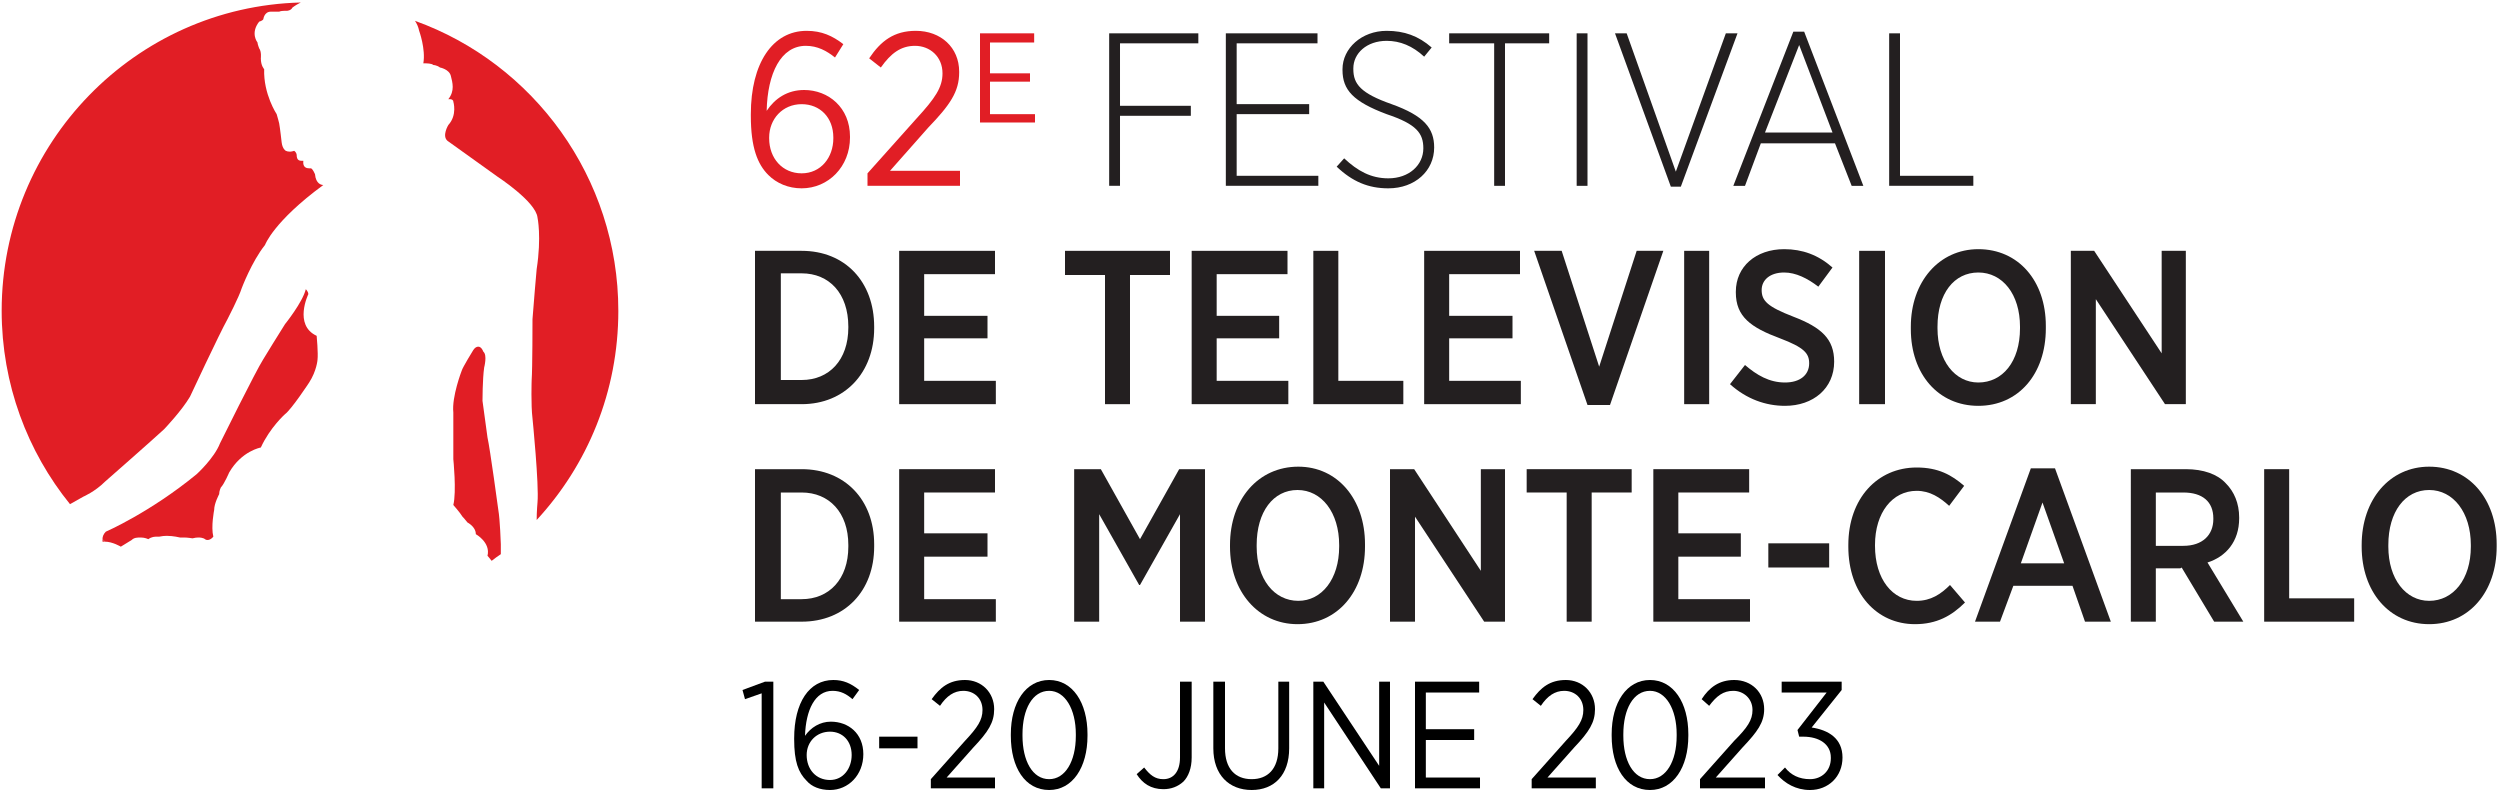 <svg version="1.2" xmlns="http://www.w3.org/2000/svg" viewBox="0 0 300 95" width="300" height="95"><style>.a{fill:#e11e25}.b{fill:#231f20}</style><path fill-rule="evenodd" class="a" d="m92.2 21c-1.3-1.3-2.1-3.3-2.1-7.1v-0.2c0-6.1 2.6-10 6.7-10 1.8 0 3.1 0.6 4.4 1.6l-1 1.6c-1-0.8-2.1-1.4-3.5-1.4-3 0-4.6 3.3-4.7 7.8 1-1.5 2.5-2.5 4.5-2.5 2.9 0 5.5 2.1 5.5 5.6v0.1c0 3.5-2.6 6.1-5.8 6.1-1.6 0-3-0.6-4-1.6zm7.8-4.4v-0.1c0-2.4-1.6-4-3.8-4-2.3 0-3.9 1.8-3.9 4v0.1c0 2.4 1.6 4.2 3.9 4.2 2.3 0 3.8-1.9 3.8-4.2z"/><path class="a" d="m104.1 20.8l5.9-6.6c2.2-2.4 3.1-3.7 3.1-5.4 0-2-1.5-3.3-3.3-3.3-1.7 0-2.9 0.9-4.1 2.6l-1.4-1.1c1.4-2.1 3-3.3 5.6-3.3 3 0 5.2 2 5.2 4.9v0.1c0 2.3-1.1 3.9-3.7 6.6l-4.6 5.2h8.4v1.8h-11.1z"/><path class="a" d="m117.6 4h6.5v1.1h-5.3v3.7h4.8v1h-4.8v3.9h5.4v1h-6.6z"/><path class="b" d="m133.1 4h10.7v1.2h-9.4v7.5h8.5v1.2h-8.5v8.4h-1.3z"/><path class="b" d="m147.1 4h11v1.2h-9.7v7.3h8.7v1.2h-8.7v7.4h9.8v1.2h-11.1z"/><path class="b" d="m160.4 20l0.9-1c1.6 1.5 3.2 2.4 5.3 2.4 2.5 0 4.2-1.6 4.2-3.6 0-1.8-0.8-2.9-4.4-4.1-4-1.5-5.3-2.9-5.3-5.3v-0.1c0-2.5 2.3-4.6 5.3-4.6 2.1 0 3.8 0.6 5.4 2l-0.9 1.1c-1.4-1.3-2.9-1.9-4.5-1.9-2.4 0-4 1.5-4 3.3v0.1c0 1.8 0.9 2.9 4.6 4.2 3.9 1.4 5.1 2.9 5.1 5.2 0 2.8-2.3 4.9-5.5 4.9-2.4 0-4.3-0.8-6.2-2.6z"/><path class="b" d="m179.3 5.2h-5.4v-1.2h12v1.2h-5.3v17.1h-1.3z"/><path class="b" d="m189.2 4h1.3v18.3h-1.3z"/><path class="b" d="m193.8 4h1.4l5.9 16.6 6-16.6h1.4l-6.8 18.4h-1.2z"/><path fill-rule="evenodd" class="b" d="m215.2 3.8h1.3l7.1 18.5h-1.4l-2-5.1h-8.9l-1.9 5.1h-1.4zm4.7 12.1l-4-10.5-4.1 10.5z"/><path class="b" d="m226.7 4h1.3v17.1h8.8v1.2h-10.1z"/><path fill-rule="evenodd" class="b" d="m90.6 30.1h5.6c5.2 0 8.7 3.7 8.7 9.1v0.2c0 5.3-3.5 9.1-8.7 9.1h-5.6zm3.1 2.7v12.8h2.5c3.3 0 5.6-2.4 5.6-6.3v-0.1c0-4-2.3-6.4-5.6-6.4z"/><path class="b" d="m107.9 30.1h11.5v2.8h-8.5v5h7.6v2.7h-7.6v5.1h8.6v2.8h-11.6z"/><path class="b" d="m132.6 33h-4.8v-2.9h12.6v2.9h-4.8v15.5h-3z"/><path class="b" d="m143 30.1h11.5v2.8h-8.5v5h7.5v2.7h-7.5v5.1h8.6v2.8h-11.6z"/><path class="b" d="m157.6 30.1h3v15.6h7.8v2.8h-10.8z"/><path class="b" d="m170.9 30.1h11.5v2.8h-8.5v5h7.6v2.7h-7.6v5.1h8.6v2.8h-11.6z"/><path class="b" d="m184.1 30.1h3.3l4.5 13.9 4.5-13.9h3.2l-6.4 18.5h-2.7z"/><path class="b" d="m202.1 30.1h3v18.4h-3z"/><path class="b" d="m207.6 46.1l1.8-2.3c1.4 1.2 2.9 2.1 4.8 2.1 1.8 0 2.9-0.9 2.9-2.3 0-1.2-0.6-1.9-3.5-3-3.5-1.3-5.3-2.6-5.3-5.5v-0.1c0-3 2.4-5.1 5.8-5.1 2.2 0 4.1 0.7 5.8 2.2l-1.7 2.3c-1.3-1-2.7-1.7-4.1-1.7-1.7 0-2.7 0.9-2.7 2.1 0 1.3 0.7 2 3.8 3.2 3.4 1.3 4.9 2.7 4.9 5.4 0 3.2-2.5 5.3-5.9 5.3-2.3 0-4.6-0.8-6.6-2.6z"/><path class="b" d="m223.1 30.1h3.1v18.4h-3.1z"/><path fill-rule="evenodd" class="b" d="m229.3 39.5v-0.3c0-5.4 3.4-9.3 8.1-9.3 4.8 0 8.1 3.8 8.1 9.2v0.3c0 5.5-3.3 9.3-8.1 9.3-4.8 0-8.1-3.8-8.1-9.2zm13.1-0.1v-0.2c0-3.9-2.1-6.5-5-6.5-2.9 0-4.9 2.5-4.9 6.5v0.2c0 3.9 2.1 6.5 4.9 6.5 2.9 0 5-2.5 5-6.5z"/><path class="b" d="m248.5 30.1h2.8l8.1 12.3v-12.3h2.9v18.4h-2.5l-8.3-12.6v12.6h-3z"/><path fill-rule="evenodd" class="b" d="m90.6 56.3h5.6c5.2 0 8.7 3.7 8.7 9v0.3c0 5.3-3.5 9-8.7 9h-5.6zm3.1 2.8v12.8h2.5c3.3 0 5.6-2.4 5.6-6.3v-0.2c0-3.9-2.3-6.3-5.6-6.3z"/><path class="b" d="m107.9 56.3h11.5v2.8h-8.5v4.9h7.6v2.8h-7.6v5.1h8.6v2.7h-11.6z"/><path class="b" d="m128.9 56.3h3.2l4.7 8.4 4.7-8.4h3.1v18.3h-3v-12.9l-4.8 8.5h-0.1l-4.8-8.5v12.9h-3z"/><path fill-rule="evenodd" class="b" d="m147.6 65.6v-0.2c0-5.5 3.4-9.4 8.2-9.4 4.7 0 8 3.9 8 9.3v0.3c0 5.4-3.3 9.3-8.1 9.3-4.7 0-8.1-3.9-8.1-9.3zm13.1 0v-0.2c0-3.9-2.1-6.6-5-6.6-2.9 0-4.9 2.6-4.9 6.6v0.2c0 3.9 2.1 6.5 5 6.5 2.8 0 4.9-2.6 4.9-6.5z"/><path class="b" d="m166.8 56.3h2.9l8 12.2v-12.2h2.9v18.3h-2.5l-8.3-12.6v12.6h-3z"/><path class="b" d="m188 59.1h-4.8v-2.8h12.6v2.8h-4.8v15.5h-3z"/><path class="b" d="m198.4 56.3h11.5v2.8h-8.5v4.9h7.5v2.8h-7.5v5.1h8.6v2.7h-11.6z"/><path class="b" d="m212.2 65.2h7.3v2.9h-7.3z"/><path class="b" d="m221.8 65.6v-0.2c0-5.6 3.5-9.3 8.2-9.3 2.6 0 4.2 0.9 5.7 2.2l-1.8 2.4c-1.1-1-2.3-1.8-3.9-1.8-2.9 0-5 2.6-5 6.5v0.1c0 4 2.1 6.6 5 6.6 1.7 0 2.9-0.8 4-1.9l1.8 2.1c-1.6 1.6-3.4 2.6-6 2.6-4.6 0-8-3.7-8-9.3z"/><path fill-rule="evenodd" class="b" d="m243.7 56.2h2.9l6.7 18.4h-3.1l-1.5-4.3h-7.1l-1.6 4.3h-3zm4 11.4l-2.6-7.3-2.6 7.3z"/><path fill-rule="evenodd" class="b" d="m255.7 56.3h6.6c2.1 0 3.8 0.6 4.8 1.7 1 1 1.6 2.4 1.6 4.1v0.1c0 2.8-1.6 4.6-3.8 5.3l4.3 7.1h-3.5l-3.9-6.5q-0.1 0.1-0.2 0.1h-2.9v6.4h-3zm6.3 9.2c2.3 0 3.6-1.3 3.6-3.2v-0.1c0-2-1.3-3.1-3.6-3.1h-3.3v6.4z"/><path class="b" d="m271.7 56.3h3v15.5h7.8v2.8h-10.8z"/><path fill-rule="evenodd" class="b" d="m283.4 65.6v-0.2c0-5.5 3.4-9.4 8.1-9.4 4.8 0 8.1 3.9 8.1 9.3v0.3c0 5.4-3.3 9.3-8.1 9.3-4.8 0-8.1-3.9-8.1-9.3zm13.1 0v-0.2c0-3.9-2.1-6.6-5-6.6-2.9 0-4.9 2.6-4.9 6.6v0.2c0 3.9 2.1 6.5 4.9 6.5 2.9 0 5-2.6 5-6.5z"/><path  d="m91.4 83.2l-2 0.7-0.3-1.1 2.7-1h1v12.8h-1.4z"/><path fill-rule="evenodd" d="m96.8 93.7c-1-1-1.5-2.3-1.5-5v-0.1c0-4.3 1.8-7 4.7-7 1.2 0 2.1 0.4 3.1 1.2l-0.8 1.1c-0.7-0.6-1.4-1-2.4-1-2.1 0-3.2 2.3-3.3 5.4 0.7-1 1.8-1.7 3.1-1.7 2.1 0 3.9 1.4 3.9 3.9 0 2.5-1.8 4.3-4 4.3-1.2 0-2.2-0.4-2.8-1.1zm5.4-3.1c0-1.7-1.1-2.8-2.6-2.8-1.6 0-2.8 1.2-2.8 2.8 0 1.7 1.1 3 2.8 3 1.6 0 2.6-1.4 2.6-3z"/><path  d="m105.5 88.4h4.6v1.4h-4.6z"/><path  d="m111.7 93.5l4.1-4.6c1.5-1.6 2.1-2.5 2.1-3.7 0-1.4-1-2.3-2.3-2.3-1.1 0-2 0.6-2.8 1.8l-1-0.8c1-1.4 2.1-2.3 4-2.3 2 0 3.5 1.5 3.5 3.5 0 1.6-0.7 2.7-2.5 4.6l-3.2 3.6h5.8v1.3h-7.7z"/><path fill-rule="evenodd" d="m121.3 88.3v-0.2c0-3.8 1.8-6.5 4.6-6.5 2.8 0 4.6 2.7 4.6 6.5v0.2c0 3.8-1.8 6.5-4.6 6.5-2.9 0-4.6-2.7-4.6-6.5zm7.8 0v-0.2c0-3-1.3-5.2-3.2-5.2-2 0-3.2 2.2-3.2 5.2v0.2c0 3 1.2 5.2 3.2 5.2 1.9 0 3.2-2.1 3.2-5.2z"/><path  d="m136.4 92.9l0.9-0.8c0.7 0.9 1.3 1.4 2.3 1.4 1.2 0 2-0.9 2-2.6v-9.1h1.4v9.1c0 1.3-0.4 2.3-1 2.9q-1 0.9-2.4 0.9c-1.5 0-2.5-0.7-3.2-1.8z"/><path  d="m145.6 89.8v-8h1.4v8c0 2.4 1.2 3.7 3.2 3.7 1.9 0 3.2-1.2 3.2-3.7v-8h1.3v8c0 3.2-1.8 5-4.5 5-2.7 0-4.6-1.8-4.6-5z"/><path  d="m157.6 81.8h1.2l6.7 10.1v-10.1h1.3v12.8h-1.1l-6.8-10.3v10.3h-1.3z"/><path  d="m169.8 81.8h7.7v1.3h-6.4v4.4h5.8v1.3h-5.8v4.5h6.5v1.3h-7.8z"/><path  d="m183.8 93.5l4.1-4.6c1.5-1.6 2.1-2.5 2.1-3.7 0-1.4-1-2.3-2.3-2.3-1.1 0-2 0.6-2.8 1.8l-1-0.8c1-1.4 2.1-2.3 4-2.3 2 0 3.5 1.5 3.5 3.5 0 1.6-0.7 2.7-2.5 4.6l-3.2 3.6h5.8v1.3h-7.7z"/><path fill-rule="evenodd" d="m193.4 88.3v-0.2c0-3.8 1.8-6.5 4.6-6.5 2.8 0 4.6 2.7 4.6 6.5v0.2c0 3.8-1.8 6.5-4.6 6.5-2.9 0-4.6-2.7-4.6-6.5zm7.8 0v-0.2c0-3-1.3-5.2-3.2-5.2-2 0-3.2 2.2-3.2 5.2v0.2c0 3 1.2 5.2 3.2 5.2 1.9 0 3.2-2.1 3.2-5.2z"/><path  d="m204 93.5l4.1-4.6c1.6-1.6 2.2-2.5 2.2-3.7 0-1.4-1.1-2.3-2.3-2.3-1.2 0-2 0.6-2.9 1.8l-0.9-0.8c0.9-1.4 2.1-2.3 3.9-2.3 2.1 0 3.6 1.5 3.6 3.5 0 1.6-0.8 2.7-2.6 4.6l-3.2 3.6h5.9v1.3h-7.8z"/><path  d="m213.3 93l0.9-0.9c0.7 0.9 1.7 1.4 3 1.4 1.4 0 2.5-1 2.5-2.5v-0.1c0-1.6-1.4-2.5-3.3-2.5h-0.5l-0.2-0.8 3.5-4.5h-5.4v-1.3h7.2v1l-3.6 4.5c2 0.3 3.7 1.3 3.7 3.6 0 2.3-1.7 3.9-3.9 3.9-1.7 0-3-0.8-3.9-1.8z"/><path class="a" d="m12.6 65q0 0 0 0-0.2 0-0.3 0c0 0 0-0.1 0-0.3q0.2 0.2 0.3 0.3z"/><path class="a" d="m74.2 37.3c0 9.7-3.7 18.5-9.8 25.1 0-1 0.1-2.1 0.1-2.1 0.2-2.1-0.6-10.1-0.6-10.1-0.2-1.6-0.1-4.6-0.1-4.6 0.1-1.3 0.1-7.3 0.1-7.3 0.1-1.5 0.5-6 0.5-6 0.6-3.9 0.1-6.2 0.1-6.2-0.2-1.9-4.8-4.9-4.8-4.9l-6-4.3c-0.7-0.6 0.1-1.9 0.1-1.9 1.1-1.2 0.6-2.8 0.6-2.8 0-0.2-0.2-0.3-0.4-0.3-0.1 0-0.2 0-0.2 0 0.8-1 0.5-2 0.3-2.8-0.2-0.8-1.3-1-1.3-1-0.4-0.3-0.8-0.3-0.8-0.3-0.2-0.2-0.8-0.2-1.1-0.2q-0.1 0-0.1 0c0.3-1.7-0.5-3.9-0.5-3.9-0.1-0.5-0.3-0.9-0.5-1.2 14.2 5.1 24.4 18.8 24.4 34.8z"/><path class="a" d="m37 35.3c0 0-1.8 3.7 1 5 0 0 0.2 2.1 0.1 2.9 0 0-0.1 1.3-1 2.7 0 0-2.1 3.2-2.9 3.8 0 0-1.8 1.6-2.9 4 0 0-2.3 0.4-3.8 3 0 0-0.6 1.4-1 1.8 0 0-0.2 0.4-0.2 0.8 0 0-0.6 1.1-0.6 1.9 0 0-0.4 2-0.1 3.2 0 0-0.3 0.4-0.7 0.4q-0.2 0-0.3-0.1c0 0-0.2-0.2-0.8-0.2q-0.3 0-0.7 0.1c0 0-0.6-0.1-1-0.1q-0.3 0-0.5 0c0 0-0.8-0.2-1.6-0.2q-0.4 0-0.9 0.1c0 0-0.1 0-0.3 0-0.2 0-0.6 0-1 0.3 0 0-0.4-0.2-0.9-0.2-0.4 0-0.8 0-1.1 0.3l-1.3 0.8c0 0-1-0.6-1.9-0.6q-0.1-0.1-0.3-0.3c0-0.3 0.1-0.6 0.4-0.9 0 0 5.3-2.3 10.9-6.9 0 0 2.1-1.9 2.8-3.7 0 0 4.3-8.7 5.2-10.1 0 0 2.2-3.6 2.6-4.2 0 0 2.1-2.6 2.5-4.2 0 0 0.3 0.3 0.3 0.6z"/><path class="a" d="m35.9 0.4c-0.4 0.2-0.8 0.5-0.8 0.5-0.2 0.4-0.7 0.4-0.7 0.4q-0.2 0-0.3 0c-0.4 0-0.6 0.1-0.6 0.1h-1c-0.8 0-0.9 0.9-0.9 0.9-0.1 0.2-0.5 0.3-0.5 0.3-1.1 1.4-0.2 2.5-0.2 2.5 0 0.2 0.2 0.7 0.2 0.7 0.3 0.4 0.2 1.2 0.2 1.2 0 0.9 0.4 1.3 0.4 1.3-0.1 3 1.5 5.4 1.5 5.4 0.1 0.3 0.3 1.1 0.3 1.1 0.1 0.5 0.3 2.3 0.3 2.3 0.1 0.8 0.5 1 0.5 1q0.2 0.1 0.5 0.1c0.2 0 0.5-0.1 0.5-0.1 0.3 0.2 0.3 0.5 0.3 0.5 0 0.7 0.4 0.7 0.7 0.7q0.1 0 0.1 0c-0.1 0.8 0.4 0.9 0.7 0.9q0.1 0 0.1 0 0.1 0 0.1 0c0.2 0 0.5 0.7 0.5 0.7 0.1 1.2 0.8 1.3 1 1.3q0 0 0 0c-6 4.4-7 7.2-7 7.2-1.6 2-2.8 5.2-2.8 5.2-0.3 1-1.7 3.7-1.7 3.7-1 1.8-4.5 9.3-4.5 9.3-1 1.7-3.1 3.9-3.1 3.9-1.4 1.3-7.1 6.3-7.1 6.3-1.2 1.2-2.6 1.8-2.6 1.8q-0.9 0.5-1.6 0.9c-5.1-6.3-8.2-14.4-8.2-23.2 0-20.1 16-36.5 35.9-37q-0.2 0.1-0.2 0.1z"/><path class="a" d="m58 42.2c0.5 0.4 0.1 1.9 0.1 1.9-0.2 1.4-0.2 4-0.2 4 0.1 0.7 0.6 4.4 0.6 4.4 0.3 1.3 1.3 8.7 1.3 8.7 0.2 1.1 0.3 4.1 0.3 4.1 0 0.3 0 0.7 0 1.2q-0.6 0.4-1.1 0.8c-0.3-0.4-0.5-0.6-0.5-0.6 0.4-1.6-1.4-2.6-1.4-2.6 0-0.9-1-1.4-1-1.4-0.3-0.4-0.6-0.7-0.6-0.7-0.3-0.5-1.1-1.4-1.1-1.4 0.4-1.6 0-5.5 0-5.5 0-0.1 0-5.6 0-5.6-0.2-1.9 1-5 1-5 0.1-0.4 1.4-2.5 1.4-2.5 0.2-0.3 0.4-0.4 0.6-0.4 0.4 0 0.6 0.6 0.6 0.6z"/></svg>
